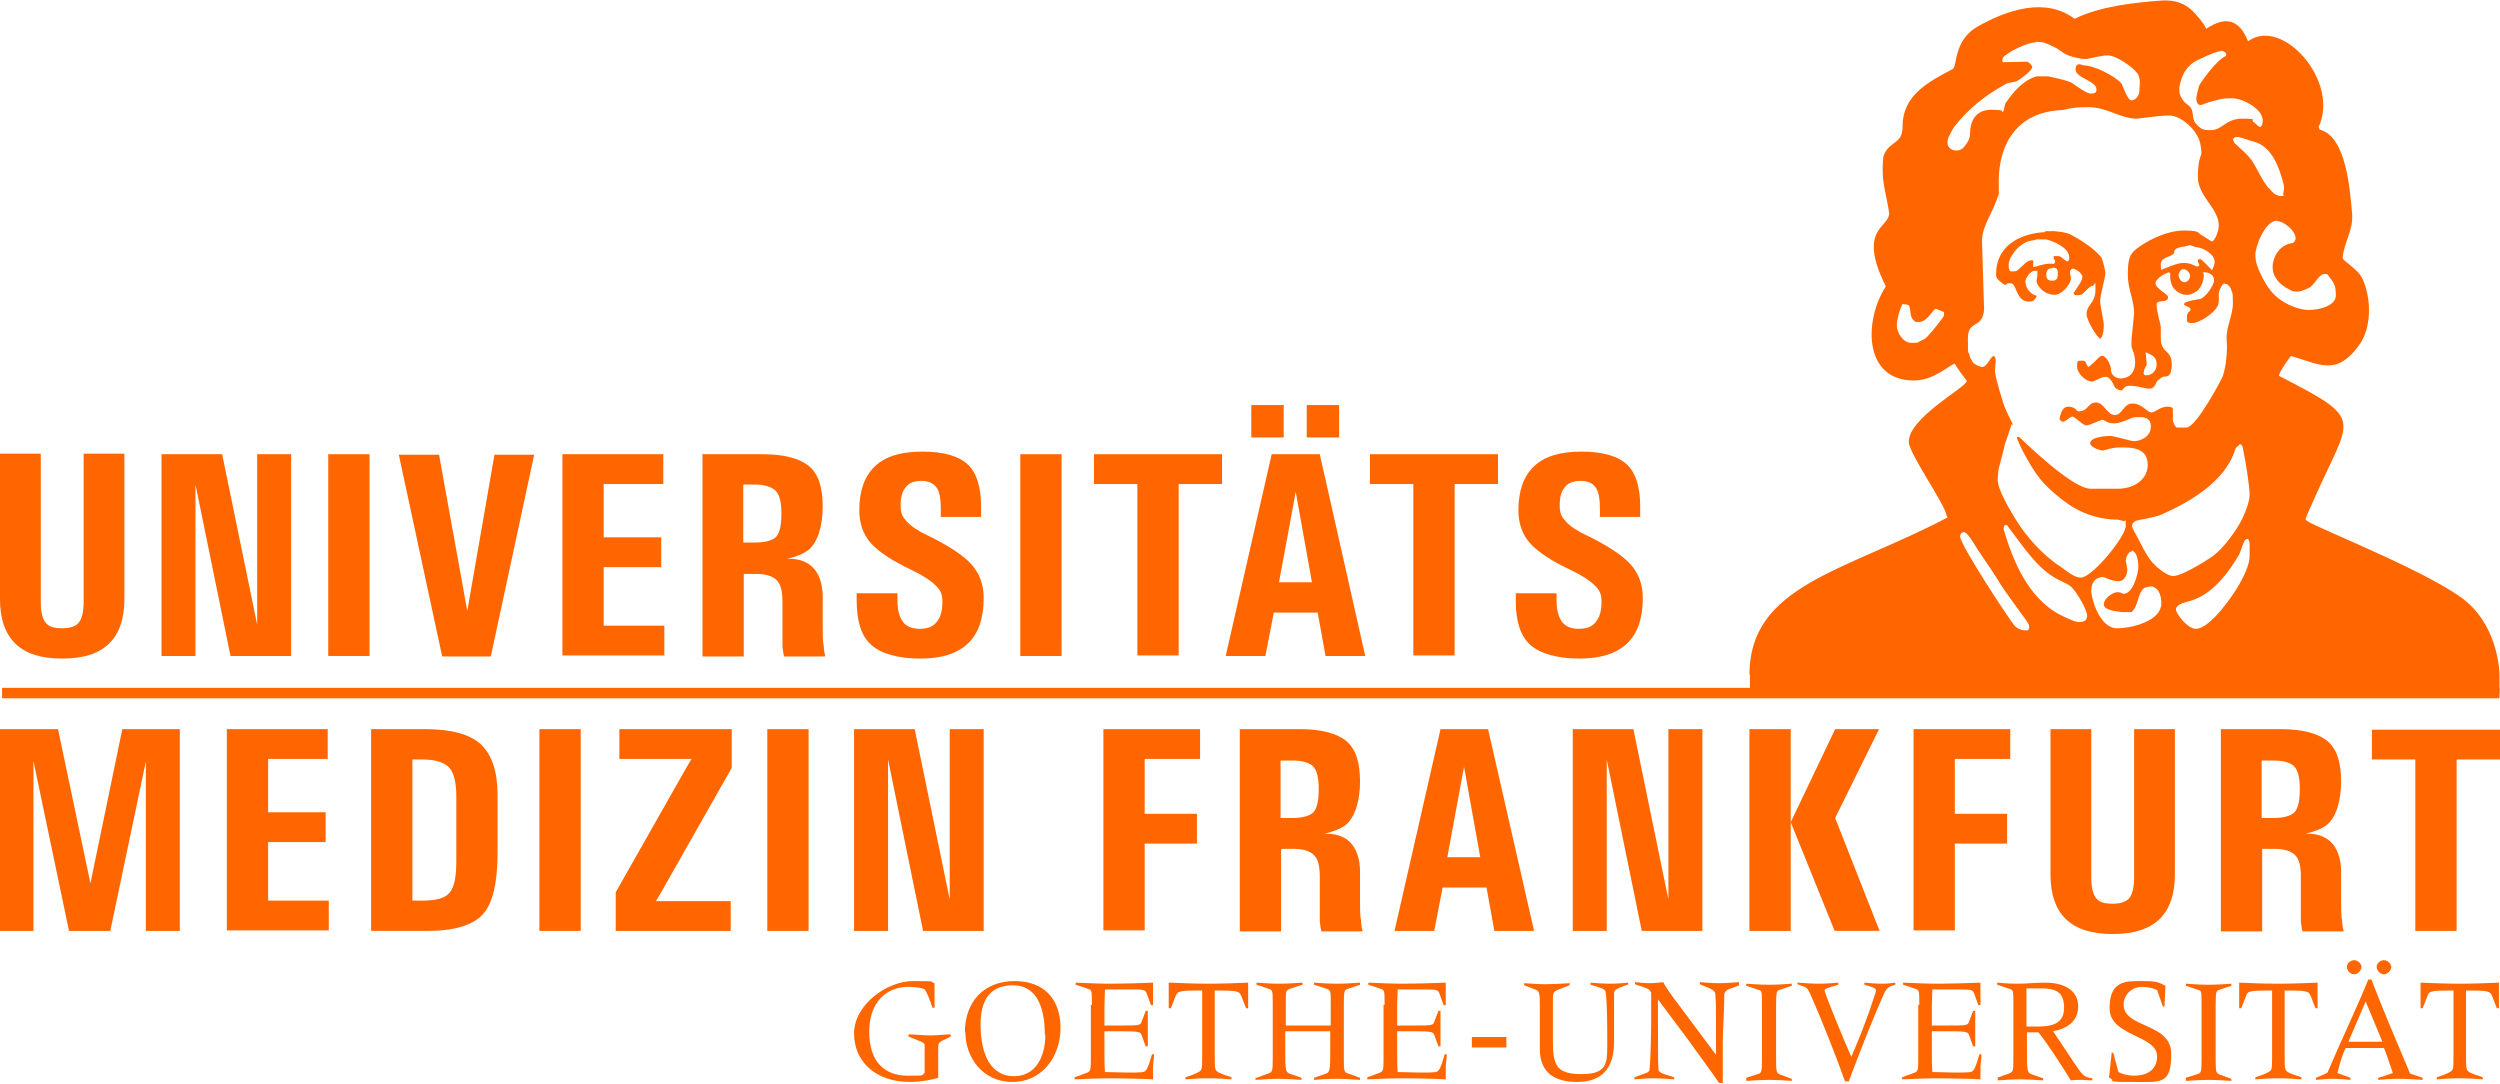 <?xml version="1.0" encoding="UTF-8"?>
<svg xmlns="http://www.w3.org/2000/svg" version="1.1" viewBox="0 0 478.3 207.3">
  <defs>
    <style>
      .cls-1 {
        fill-rule: evenodd;
      }

      .cls-1, .cls-2 {
        fill: #f60;
      }
    </style>
  </defs>
  <!-- Generator: Adobe Illustrator 28.6.0, SVG Export Plug-In . SVG Version: 1.2.0 Build 709)  -->
  <g>
    <g id="Ebene_1">
      <g>
        <path class="cls-2" d="M430.2,103.1c-.3,0-.4,0-.6.2-.4.2-.8,2-1.2,2.8-1.9,3.2-4.5,6.8-8.1,8.4-.6.3-1.4.5-2.1.7-.7.2-1.9.6-1.9,1.4s2.2,3.7,3.8,3.7c2.9,0,7.4-6.9,8.2-8.3.8-1.4,2.1-3.8,2.1-5.7,0-1.1,0-.3,0-1.9,0-.3,0-1.1-.3-1.2h0ZM407.9,105.5c-.6,0-1.1.8-1.2,1.7,0,.3.3,1.5.3,1.8,0,.7-.4,2.2-1.7,2.2s-2.6-.8-3-.8c-1.4,0-2.2,1.1-2.2,2.6s1.6,7.2,4.9,7.2,8.5-1.6,8.5-4.7-1.7-3.2-1.7-3.3h-.5c-.5.1-.8.2-1.1.3-1.4,1.3-1,3.4-2.4,4.6,0,0-1.2,0-1.9,0-1.4-.2-3.4-.4-3.4-1.5s1.7-2.3,2.6-2.3.8.3,1.2.3c1.8,0,2.8-3.9,2.8-5.1s-.2-2.9-1.3-3.2h0ZM375.7,101.8c-.4,0-.7.5-.7.8,0,1.7,9.8,16.5,10.5,17.2.9.8,1.8.8,2.2.8s.3,0,.4-.2c.3-.3,0-1,0-1,0-.3-4.4-5.9-5.9-8.5-.7-1.2-3.5-5.2-3.8-5.7-.4-.6-1.9-3.4-2.7-3.4h0ZM383.6,100.5c-.4.2-.2,1-.2,1,1.6,5.3,4.4,12.8,10.7,16.1.6.3,2.8,1.4,3.5,1.4s1.7,0,1.7-1.2-2-4.5-2.9-5.4c-.6-.6-1.6-1-2.4-1.4-4.2-2-7-6.6-10-10.5,0,0-.4-.1-.6,0h0ZM428.5,85.1c-.5.3-.8.6-.9,1-1.9,6.1-8.9,10.1-14.2,12.4-1.2.5-4.4,1-4.6,1.1-.3,0-.9.5-.9,1s.8,1.7,1.2,2.5c.6,1.2,1.3,2.6,2.2,3.9.6.9,3.1,3.3,4.6,3.2,2.1-.2,7.4-3.7,7.7-4,1.7-1.3,3.7-4,4.7-5.7.8-1.3,2.1-4.2,2.1-5.8s-.7-6.1-1.3-9c-.1-.6-.3-.6-.7-.8h0ZM412.6,69.8c0-1.4-.6-1.8-2.1-2.4.1,1.3.2,1.7.2,2.3,0,.3-.6,1-.5,1.3,0,0-.2.4,0,.6.1.2.1.2.5.2,1,0,1.9-.9,1.9-2h0ZM417.7,51.5c-.5,0-.9.8-.9,1.1,0,.6.5,1.4,1.1,1.4s1.1-.6,1.1-1.2c0-.5-.5-1.3-1.3-1.3h0ZM435.7,42.2c-2.4,0-4.2,5-4.2,6.5s.4,2.4,1,3.7c.5,1.1,1.2,2.3,2,3.3,1.9,2.3,5.1,3.6,7.2,3.6s5.2-.8,5.2-2.8-.4-2.4-1.6-4c-1.5-.6-2.2,1.7-3.4,2.5-.8.4-1.8.8-2.2.8s-1.1,0-1.5-.3c-2.1-1-3.4-2.5-3.4-4.4s1.3-4.3,3.8-4.6c.2,0,.6-.5.6-.9,0-1.4-2.2-3.3-3.6-3.3h0ZM419.1,46.9c-.4,0-1,.3-1.4.3s-1.7.3-1.7.9c0,1.2-2.6.8-2.6,2.5s.3.8.6.8,2.3-1.1,3.8-1.1,2.3.7,2.5.7c.4,0,.3-.2.5-.3-.1-.3-.3-.4-.3-.8s.1-.2.2-.3h.4c.8.7,1.5,1.5,2.1,2.1.3-.6.5-1.2.5-1.6,0-1.5-2.2-2.7-3.4-2.8-.5,0-.8-.3-1.1-.3h0ZM363.9,58.3c-.5,1.1-1,2.8-1,4s1.1,3.3,2.8,3.3,1.1-.1,1.6-.3c.4-.2.9-.4,1.1-.6.5-.3,3.4-3.9,3.5-4.3.1-.5,0-.7,0-.7-.6-.2-1.2-.6-1.6-.6s-1.6,2.5-3.1,2.5-.6-.1-.9-.2c-1.1-.7-.6-2.2-1.1-3-.5-.2-.9-.2-1.3-.2h0ZM384.8,81.2c-.1.8-1.3,3.8-1.3,4.1s-1.2,4.5-1.2,4.9-.1,1.2-.1,1.6c0,1.9,2.3,5.7,3.4,7.5,2,3.3,5.3,7,8.6,9.1,1,.7,2.5,2,3.7,2.1.1,0,.3,0,.4,0,2.4-.5,8.4-7.9,8.4-9.9s-.1-.6-.4-.9c-.6-.2-1.1-.3-1.5-.3-2.6,0-5.9-.9-8.4-2.5-1.9-1.2-4.7-3.5-6.1-5.3-1.2-1.5-2.3-3.4-3.2-5.1-.1-.3-.3-.6-.5-1l-.7-1.6c0-.2,0-.2,0-.3h.4c.8.7,10,9.8,13.6,9.9h5.4c2.3,0,5.6-1.3,5.6-4.6s-3.2-3.3-5.1-3.3-2.8.5-3.5.6c-.4,0-2.4-.6-2.4-1.4,0-1.2,3.1-1.4,3.8-1.4s4.1,1,4.5,1c1.3,0,3.3-.8,3.3-2.8s-1.8-1.8-2.8-1.8-2.7,1.2-4.2,1.2-1.9-.7-2.2-.7-2.6,1.1-3.2,1.1c-.5,0-2.2-1.7-2.6-1.7s-1.4,1-1.8,1-.5-.4-.7-.5c.1-.2.3-2.4,1.7-2.4s1.6.9,1.9.9c2,0,1.8-1.7,3.4-1.7s2.1,2.4,3.6,2.4,1.6-2.2,3.4-2.2,2.8,1.7,3.6,1.7,1.6-1.1,3.1-1.1.9.8,1,1.2c.1.4,0,.8,0,1.2s.2.9.4,1.2.2.4.6.4h1.6c1.9,0,6.9-9.5,7-9.9.3-1,.6-2.5.6-2.9s.3-1.9.1-4.1c-.1-2.5,1.2-4.4,1.2-7s-.2-1.7-.3-2.4c-.2-.8-1-1.4-1.5-1.2-.2,0-.9,1.3-.9,1.9s.1,1.7-.2,2.3c-.7,1.5-3.6,3.3-4.8,3.3s-1.1-.2-1.1-1.2.7-1,.7-1.3c0-.6-.5-.5-1.1-.9,0,0-.3-.1,0-.5.9-.4,1.9-.5,2.9-.7,1-.2,2.7-2.6,2.7-3.6s-1-1.5-1.8-1.5-.2.2-.2.2c.2,1-.4,2.7-1.3,3.4-.5.4-1.3.7-1.6.7s-1,0-1.1-.1c-1.9-.6-2.4-2.1-2.4-3.4s.2-.3-.2-.8c-.4,0-2.6,1.1-2.6,2.1s2.4,2.1,2.4,2.6c0,1.4-2.2.3-2.2,1.5s.8,3.9.8,4.2v2.1c0,3.1,2.1,2.2,2.1,5.1s-1.3,2.2-1.7,2.4c-.4.2-.6.4-1,.7-.3.4-.2.4-.5.9-.5.8-1.1.7-1.7.6-1.4-.3-2.1-.5-3.2-.5s-1.2.9-1.5.9-.9-.2-1.2-.5c-.2-.2-.8-2.1-1.8-2.1s-2.2.9-2.6.9c-1.3,0-2.9-1.6-2.9-2.8s0-1.2,1-1.2.5.8,1.2,1.2c.9-.6,2.1-2.1,2.4-2.1s.5,0,.7.2c.5.3,1.2,1.7,1.2,2.6s1,1.5,1.8,1.5c1.8,0,2.8-1.3,2.8-3s-.7-2.8-.7-3.1,0-.2,0-.3c0-.4,0-.8,0-1.1,0-.1.5-4.7.5-5,0-2.4-1.2-4.7-1.2-7.2s.2-3.7,1.1-4.6c1.9-1.8,6.2-4,9.6-4s2.5.5,3.6,1c.3.1,1.4,1,1.9,1.1.7-.6,1.2-2.2,1.2-3.1,0-3.2-4-5.6-4-9.2s.7-4.2.7-4.6-.1-1.1-.2-1.6c-.4-2.7-3.7-5.6-5.9-5.6s-5.9.6-6.2.6c-3.4,0-5.6-2.2-9.4-2.2s-3.8.5-5.6.6c-7.6.5-11.5,6-11.5,13.6s.2,1.6,0,2.3c-.9,3.5-3.2,6-3.2,9.1l.4,13.1c-.3,3.9-3.1,1.8-3.1,5.6s.1,2.1.3,3.1c.1.6.5,1.2.7,1.5.1.2,1.3.8,1.7.8,1,0,1.5-1.8,2.2-2.1.8.2.2,2.1.3,3,.2,1.9,1.5,5.7,1.6,6.1.2.7.5,1.2.7,1.7.3.8,1.1,2.1,1.1,2.4h0ZM428.4,26.2c-.4,0-.8,0-1,.2-.1,0-.2.2-.1.5,0,.5.9,1,1.1,1.3.8.7,1.8,1.6,2.4,2.5,1.1,1.6,1.8,3.5,3,5,1,1.2,1.7,1.8,2.6,1.8s.4-.3.4-.3c.1-.6.2-1,.2-1.3s-.1-.7-.2-1c-.7-2.7-2.1-6.9-5.6-7.8-.9-.2-2.3-.8-2.7-.8h0ZM424.9,9.8c-1.1,0-4.7,1.8-5.2,2.1-1.6,1.2-2.2,2.4-2.7,4.5-.1.6,0,1.1,0,1.5.2.6.5,1.1.9,1.6.4.4,1.1.8,1.3,1.2.5.9.2,2.1.8,2.8,1.1,1.4,1.8,1.4,2.9,1.4,2.4,0,2.8-2.2,6.1-2.2s1.5.3,2.1.6c.4.2,1.2,1.3,1.5.9.3-.4.3-.9.3-1.2,0-2.1-3.7-4.2-5.9-4.2s-2.5.3-3.8.6c-.7.1-1.9.7-2.2.7-.5,0-.8-.6-.8-1.2s.3-1.5.5-2.4c.3-.8,3.6-5.2,5-5.7.1,0,.2-.2.2-.4s0-.2-.2-.4c-.3-.2-.5-.3-.9-.3h0ZM389.4,8.1c-1.1,0-3.9,1.2-5,2-.4.3-1.3.7-1.3,1.3s0,.5.2.5c.4,0,4.5-.1,4.5-.1.4.1,1,.7,1,1,0,.8-2.5,2.5-2.9,2.7-.6.3-1.6.2-2.2.6-3.7,2-7.1,4.7-9.6,7.9-.6.7-1.3,2.2-1.4,2.5-.1.4-.1.6-.1,1,0,.6.7,1.3,1.7,1.3s1.4-.6,1.7-1c.5-.6.9-1.4.9-2.1,0-2.6,1.1-4.7,4.1-4.7s1.7.4,2.1.4.3-1.3.7-1.8c1.5-2.2,3.5-4.4,5.9-5,.1,0,.4,0,2.1,0,1.4.3,2.9.6,4.3,1.1.5.2,2.9,2.2,3.9,2.2s1.1-.3,1.1-.8c0-1.6-4-2.2-4-3.8s1.3-.8,1.5-.8c2,0,6,2,7.3,3.5.2.3,1.1,3.2,1.9,3.2s1.5-1,1.5-1.7.1-1.3.1-1.7-.1-1.3-.5-1.8c-1-1.3-4.1-3.4-5.6-3.4s-3.7.7-4.3.7-2.3-.3-3.3-.7c-.8-.3-1.5-.9-2.1-1.3-.8-.4-2.4-1.2-2.8-1.2s-.9-.1-1.2-.1h0ZM334.7,129.1c0-17.2,18.4-19.8,37.9-30.1l-.2-.4c-.2-2-7.1-11.7-7.2-14-.2-4.6,11-10.5,11.1-11.7-.8-1.1-1.6-2.1-2.3-3.3-.8,0-3.9,3.2-7.8,3.2-9.9,0-9.5-11.8-5.4-18-5.7-11.4,1-11.2.6-14.2-.4-3-1.3-5.3-1.2-8.5,0,0,0-1.7.2-2.4,1.2-2.9,3.6-2,3.6-5.5,0-6.1,5.1-8.6,9.6-11,.9-.5.1-5.6,4.9-8.2,5.5-3.1,12.9-5.6,18.4-1.4,4.9-2.4,11.3-3.1,16.7-3.5,4-.2,5.8,1.5,8,4.5l.5.9c3.9-2.6,6.4-1.6,8,2.4,6.5-4.8,17.6,7.6,13.5,16.4l.2.5c5.2,1.3,5.8,11.9,6.2,16,.3,3.2-1.6,5.7-1.8,8.5,0,.3.5.7.8.9,2.4,2,3,2.4,3.8,5.5.8,3.2.6,7.6-1.5,10.4-4.3,5.9-7.5,3.6-13,2-.6.8-2.2,3-2.3,3.8,16.9,8.7,13.7,7.6,6.6,23.9-.2.4-1.5,3.3-1.5,3.5s.4.4.5.5c3.1,1.8,24.2,10.1,30.4,15.4,6.2,5.4,6.2,13.9,6.2,13.9v3.6c0,0-143.4,0-143.4,0v-3.6h0Z"/>
        <path class="cls-1" d="M392.7,51.3c-.8,0-1.2.4-1.2,1.2s.2,1.2,1.2,1.2,1-.8,1-1.4,0-1.1-1-1.1h0ZM389.5,45.9c-.7.1-1.5.2-2,.5-1.5.7-3.2,2.8-3.2,4.3s.4,1.2,1.2,1.2,2-2.1,3.1-2.1.3,0,.4,0c0,.4,0,.8,0,1.3,1.7-.4,2.5-.8,4-.6,0-.2.2-.2.2-.5s-.3-.3-.3-.7,0-.2.1-.3h.9c.4,0,1.3,1,1.6,1s.4-.3.4-.7c0-1.9-2.9-3.1-4.4-3.5-.4,0-1,0-2.1,0h0ZM391.3,44.2c1.1.1,1.2,0,1.4,0,1.1.1,2.5.2,3.5.7,1.7.9,4.3,2.5,5.8,4.3.2.3.8,2.4.8,3.1s-1,4.2-1,5.3c0,.8.7,4,.7,4.4,0,.7,0,1.9-.6,2.8-.6,0-2.7-3.5-2.7-4.7,0-1.8,1.7-2.1,1.7-4.6s0-.8-.6-.8-1.8,1.7-2.2,1.7c0,0-.8.2-1.1,0-.2,0-.3-.3-.3-.3.6-1,1.7-2.3,1.7-3.1s-1.5-1.7-1.9-1.6c-.9.3-.2,1.5-.3,2-.2,1.2-1.8,3-3.1,3s-2.2-.7-2.5-1c-1.5-1.5-.8-1.8-.8-3.1s-.1-.2-.1-.4c0,0,0-.1-.4-.1-.9,0-1.8,1.5-1.8,2,0,1.1.7,2.4,2.2,2.8-.5,1-.8,1.1-1.5,1.1-2.6,0-2.3-3.5-3.5-3.5s-.7.3-1,.3-1-.6-1.3-.9c-.6-.5-.5-1-.5-1.3,0-4.8,3.9-7.6,9.4-7.9h0Z"/>
      </g>
      <rect class="cls-2" x=".4" y="131.6" width="477.8" height="2"/>
      <g>
        <path class="cls-2" d="M176.9,200.1c0-.5-.1-.6-1.4-1.1l-1.7-.7v-.4c1.4,0,2.8.2,4.2.2s2.6-.2,3.9-.2v.4l-1.8.9c-.5.3-.6.6-.6,1.2v4.5c0,.3,0,.8,0,1.3-1.1.4-3.5.8-5.4.8-6.6,0-10.7-3.9-10.7-9.3s6.2-10,11.3-10,2.9.1,4.1.4c0,.8,0,1.5,0,2.2s0,1.7,0,2.5h-.4c-.4-1.2-1-2.8-1.4-3.4-.3-.4-2-.6-3.2-.6-4.1,0-7.5,2.8-7.5,8.6s3,8.4,7.3,8.4,2.3-.1,3.3-.5c0-.4,0-.9,0-1.1v-4.1h0Z"/>
        <path class="cls-2" d="M184.6,197.5c0-5.8,3.6-9.8,9.5-9.8s8.8,3.7,8.8,9-3.4,10.3-9.2,10.3-9-4.8-9-9.5h0ZM199.9,198c0-4.8-1.3-9.5-6.1-9.5s-6.2,3.4-6.2,7.5c0,6,2.1,9.9,6.4,9.9s6-4,6-7.9h0Z"/>
        <path class="cls-2" d="M208.9,192.3c0-2.7,0-2.9-.7-3.1l-2.4-.8v-.4c2.4.1,4.6.2,6.8.2s5.5-.1,8-.2c0,.7,0,1.8,0,2.2s0,1.4,0,2.1h-.4l-.8-2.2c-.3-.8-.5-.8-3.9-.8s-3,0-4.1,0c0,1-.1,2.1-.1,3.3v3.6h3c3.5,0,3.9,0,4.1-.7l.8-2.1h.4c0,1.1,0,2.2,0,3.3s0,2.3,0,3.5h-.4l-.8-2.2c-.2-.6-.6-.7-4.1-.7h-3v3.9c0,1.3,0,2.7.1,3.9,1.4,0,2.7.1,4,.1,3.1,0,3.5,0,3.8-.4.4-.4.7-1.4,1.2-3.1h.4c0,.8-.2,1.7-.2,2.6v2.2c-1.5-.1-6-.2-7.6-.2-2.6,0-5.3.1-7.4.2v-.4l2.2-.8c.8-.3.9-.4.9-2.6v-10.5h0Z"/>
        <path class="cls-2" d="M223.8,188c2.5.1,5,.2,7.5.2s5-.1,7.5-.2v4.9h-.4l-.9-2.3c-.4-1-.7-1.1-5.1-1.1v12.6c0,1.4,0,2.2.2,2.6.2.4.8.7,3,1.4v.4c-1.4-.1-2.6-.2-4.4-.2s-3.1.1-4.4.2v-.4c2.2-.7,2.8-1.1,3-1.4.2-.4.2-1.2.2-2.6v-12.6c-4.4,0-4.7.1-5.1,1.1l-.9,2.3h-.4v-4.9h0Z"/>
        <path class="cls-2" d="M240.4,206.2l2.2-.8c.8-.3.9-.4.9-2.6v-10.5c0-2.7,0-2.9-.7-3.1l-2.4-.8v-.4c1.5.1,2.9.2,4.3.2s3-.1,4.5-.2v.4l-2.2.7c-.9.3-1,.5-1,1.9v5.2h8.6v-5.2c0-1.4-.1-1.6-1-1.9l-2.2-.7v-.4c1.5.1,3,.2,4.5.2s2.8-.1,4.3-.2v.4l-2.4.8c-.6.2-.7.4-.7,3.1v10.5c0,2.2.1,2.4.9,2.6l2.2.8v.4c-1.4-.1-3.1-.2-4.6-.2s-3,.1-4.2.2v-.4l2.3-.8c.8-.3.8-.9.8-4.7v-3.4h-8.6v3.4c0,3.8,0,4.4.8,4.7l2.3.8v.4c-1.2-.1-3.2-.2-4.2-.2-1.5,0-3.2.1-4.6.2v-.4h0Z"/>
        <path class="cls-2" d="M264.9,192.3c0-2.7,0-2.9-.7-3.1l-2.4-.8v-.4c2.4.1,4.6.2,6.8.2s5.5-.1,8-.2c0,.7,0,1.8,0,2.2s0,1.4,0,2.1h-.4l-.8-2.2c-.3-.8-.5-.8-3.9-.8s-3,0-4.1,0c0,1-.1,2.1-.1,3.3v3.6h3c3.5,0,3.9,0,4.1-.7l.8-2.1h.4c0,1.1,0,2.2,0,3.3s0,2.3,0,3.5h-.4l-.8-2.2c-.2-.6-.6-.7-4.1-.7h-3v3.9c0,1.3,0,2.7.1,3.9,1.4,0,2.7.1,4,.1,3.1,0,3.5,0,3.8-.4.4-.4.7-1.4,1.2-3.1h.4c0,.8-.2,1.7-.2,2.6v2.2c-1.5-.1-6-.2-7.6-.2-2.5,0-5.3.1-7.4.2v-.4l2.2-.8c.8-.3.9-.4.9-2.6v-10.5h0Z"/>
        <path class="cls-2" d="M281.6,198.4h6.6v2h-6.6v-2Z"/>
        <path class="cls-2" d="M311.3,188.4l-1.3.5c-.8.3-1.2.6-1.2,1.2,0,1.6,0,4,0,9.2,0,5.6-2.8,7.7-7.1,7.7s-7.1-1.8-7.1-6.3v-8.1c0-2.4,0-3-.9-3.3l-2.1-.8v-.4c1.4.1,2.8.2,4.1.2s3-.1,4.6-.2v.4l-1.3.5c-1.6.6-1.8.7-1.9,1.7,0,1.7,0,4.2,0,8.7s.8,6.1,5.5,6.1,4.9-1.9,4.9-5.4,0-8.2-.3-10.2c0-.5-.5-.8-1.3-1l-1.6-.5v-.4c1.2.1,2.5.2,3.8.2s2.2-.1,3.4-.2v.4h0Z"/>
        <path class="cls-2" d="M332.8,188.5l-1.9.7c-.6.2-.9.5-1,1,0,2.4-.3,7.5-.3,9.2s0,4.5,0,7.8h-.7c-1.9-2.8-3.9-5.4-5.8-8.1l-5.9-7.9h0v3.2c0,3.8,0,9.5.1,10.1,0,.5.3.7,1.1,1l1.9.6v.4c-1.3-.1-2.6-.2-3.9-.2s-2.5.1-3.7.2v-.4l2.2-.8c.4-.1.7-.4.7-.7.1-.9.3-5.2.3-9v-5.7l-.4-.6c-.9-.4-1.8-.7-2.7-1v-.4c.9.1,1.9.2,2.8.2s1.7-.1,2.6-.2c.5,1,1.2,1.9,1.9,2.9l8.2,11h0v-7.1c0-1.4,0-2.8-.1-4.2,0-.8-.3-1-1.1-1.4l-1.9-.8v-.4c1.2.1,2.4.2,3.6.2s2.6-.1,3.9-.2v.6h0Z"/>
        <path class="cls-2" d="M334.1,206.2l2.2-.7c.7-.2.8-.4.8-2.6,0-1.7,0-3.5,0-5.2s0-3.5,0-5.2c0-2.7,0-3-.6-3.1l-2.4-.8v-.4c1.4.1,2.8.2,4.4.2s2.9-.1,4.3-.2v.4l-2.4.8c-.5.2-.6.4-.6,3.1,0,1.7,0,3.5,0,5.2s0,3.5,0,5.2c0,2.2.1,2.4.8,2.7l2.2.8v.4c-1.4-.1-3-.2-4.3-.2s-3.1.1-4.4.2v-.4h0Z"/>
        <path class="cls-2" d="M344,188c1.3.1,2.7.2,4,.2s2.5-.1,3.7-.2v.4l-1,.3c-1.3.4-1.6.5-1.6.8,0,.6,3.7,9.6,5.1,12.7,1.8-4.2,3.4-8.4,4.4-11.6.2-.5.3-.8.3-1.2s-.9-.6-2.2-1v-.4c1.1.1,2.2.2,3.3.2s1.8-.1,2.6-.2v.4c-1.2.3-1.6.6-2.1,1.6-1.8,4-4.1,9.7-6.8,16.9h-.7c-1.9-5.3-4.8-12.6-6.7-16.8-.5-1.1-.7-1.2-1.6-1.5l-.8-.3v-.4h0Z"/>
        <path class="cls-2" d="M367.2,192.3c0-2.7,0-2.9-.7-3.1l-2.4-.8v-.4c2.4.1,4.6.2,6.8.2s5.5-.1,8-.2c0,.7,0,1.8,0,2.2s0,1.4,0,2.1h-.4l-.8-2.2c-.3-.8-.5-.8-3.9-.8s-3,0-4.1,0c0,1-.1,2.1-.1,3.3v3.6h3c3.5,0,3.9,0,4.1-.7l.8-2.1h.4c0,1.1,0,2.2,0,3.3s0,2.3,0,3.5h-.4l-.8-2.2c-.2-.6-.6-.7-4.1-.7h-3v3.9c0,1.3,0,2.7.1,3.9,1.4,0,2.7.1,4,.1,3.1,0,3.5,0,3.8-.4.4-.4.7-1.4,1.2-3.1h.4c0,.8-.2,1.7-.2,2.6v2.2c-1.5-.1-6-.2-7.6-.2-2.5,0-5.3.1-7.4.2v-.4l2.2-.8c.8-.3.9-.4.9-2.6v-10.5h0Z"/>
        <path class="cls-2" d="M382.1,206.2l2.2-.8c.8-.3.9-.4.9-2.6v-10.5c0-2.7,0-2.9-.7-3.1l-2.4-.8v-.4c1.1.1,2.4.2,4,.2s3.2-.2,5.2-.2c3.8,0,6.3,1.6,6.3,4.5s-2.1,4.3-4.8,4.8l4,6c1.7,2.5,1.8,2.7,3.5,3v.4c-.7,0-1.4-.1-2-.1s-1.4,0-2.1.1c-1.9-3.1-4.4-6.9-6.2-9.2h-2.2v3.3c0,3.8,0,4.4.8,4.7l2.3.8v.4c-1.2-.1-3.2-.2-4.2-.2-1.5,0-3.2.1-4.5.2v-.4h0ZM387.7,196.4h2c2.7,0,5.2-.4,5.2-3.6s-1.8-3.7-4.5-3.7-1.8,0-2.7,0v7.2h0Z"/>
        <path class="cls-2" d="M403.9,201.4h.4l1,3.7c.9.5,2.2.7,3,.7,2.3,0,4.4-1,4.4-3.7,0-4.1-9.1-3.8-9.1-9.2s3.2-5.2,6.4-5.2,3.1.4,4.3.9l-.2,4h-.3l-1.1-3.2c-1-.4-1.9-.6-2.9-.6-1.8,0-3.5,1.4-3.5,3.4,0,4.6,9.1,3.4,9.1,9.4s-1.9,5.4-7.6,5.4-2.6-.2-4.3-.8l.5-4.7h0Z"/>
        <path class="cls-2" d="M418.2,206.2l2.2-.7c.7-.2.8-.4.8-2.6,0-1.7,0-3.5,0-5.2s0-3.5,0-5.2c0-2.7,0-3-.6-3.1l-2.4-.8v-.4c1.4.1,2.8.2,4.4.2s2.9-.1,4.3-.2v.4l-2.4.8c-.5.2-.6.4-.6,3.1,0,1.7,0,3.5,0,5.2s0,3.5,0,5.2c0,2.2.1,2.4.8,2.7l2.2.8v.4c-1.4-.1-3-.2-4.3-.2s-3.1.1-4.4.2v-.4h0Z"/>
        <path class="cls-2" d="M428.4,188c2.5.1,5,.2,7.5.2s5-.1,7.5-.2v4.9h-.4l-.9-2.3c-.4-1-.7-1.1-5-1.1v12.6c0,1.4,0,2.2.2,2.6.2.4.8.7,3,1.4v.4c-1.4-.1-2.6-.2-4.4-.2s-3.1.1-4.4.2v-.4c2.2-.7,2.8-1.1,3-1.4.2-.4.2-1.2.2-2.6v-12.6c-4.4,0-4.7.1-5,1.1l-.9,2.3h-.4v-4.9h0Z"/>
        <path class="cls-2" d="M443.1,206.2c.7-.3,1.5-.6,2.2-1,2.5-5.9,5.7-12.6,7.8-17.8h.6c2.3,6,4.9,12.1,7.4,18l2.4.8v.4c-1.5-.1-3-.2-4.6-.2s-2.6.1-3.9.2v-.4c.7-.2,2-.6,2.8-.9-.4-1.2-1.3-3.9-1.7-4.8-1.2,0-2.5,0-3.7,0s-2.4,0-3.6,0c-.8,1.5-1.2,3.2-1.6,4.8l2.5.9v.4c-1.1-.1-2.3-.2-3.4-.2s-2.1.1-3.2.2v-.4h0ZM450.4,186.4c-.7,0-1.4-.7-1.4-1.4s.7-1.3,1.4-1.3,1.4.7,1.4,1.3-.7,1.4-1.4,1.4ZM452.6,191.6l-3.3,7.7h6.5l-3.2-7.7ZM456.1,186.4c-.7,0-1.4-.7-1.4-1.4s.7-1.3,1.4-1.3,1.4.7,1.4,1.3-.7,1.4-1.4,1.4Z"/>
        <path class="cls-2" d="M463.1,188c2.5.1,5,.2,7.5.2s5-.1,7.5-.2v4.9h-.4l-.9-2.3c-.4-1-.7-1.1-5-1.1v12.6c0,1.4,0,2.2.2,2.6.2.4.8.7,3,1.4v.4c-1.4-.1-2.6-.2-4.4-.2s-3.1.1-4.4.2v-.4c2.2-.7,2.8-1.1,3-1.4.2-.4.2-1.2.2-2.6v-12.6c-4.4,0-4.7.1-5,1.1l-.9,2.3h-.4v-4.9h0Z"/>
      </g>
      <g>
        <path class="cls-2" d="M6.5,178.1H0v-38.6h11.1l6.2,29.5h0l6.1-29.5h11v38.6h-6.5v-32.4h0l-6.8,32.4h-7.9l-6.8-32.5h0v32.5h0Z"/>
        <path class="cls-2" d="M43.4,178.1v-38.6h19.3v5.7h-11.4v10.2h11v5.7h-11v11.2h11.6v5.7h-19.5Z"/>
        <path class="cls-2" d="M71,139.5h10.4c5,0,8.5,1,10.6,2.9,2.1,2,3.2,5.2,3.2,9.8v10.8c0,5.8-.9,9.8-2.8,11.9-1.9,2.1-5.4,3.2-10.6,3.2h-10.8v-38.6h0ZM78.9,172.3h2.1c2.5,0,4.2-.5,5-1.5.9-1,1.3-3,1.3-5.9v-12.7c0-2.6-.5-4.4-1.4-5.4-1-1-2.7-1.5-5.3-1.5h-1.7v27h0Z"/>
        <path class="cls-2" d="M103.2,139.5h7.9v38.6h-7.9v-38.6Z"/>
        <path class="cls-2" d="M117.8,170.7l13.5-23.8,1-1.7h-13.8v-5.7h21.5v7.4l-13.5,23.8-1,1.7h14.3v5.7h-22v-7.4h0Z"/>
        <path class="cls-2" d="M146.8,139.5h7.9v38.6h-7.9v-38.6Z"/>
        <path class="cls-2" d="M169.9,178.1h-6.5v-38.6h11.6l6.7,32.6v-32.6h6.5v38.6h-11.6l-6.7-32.8v32.8h0Z"/>
        <path class="cls-2" d="M211.1,178.1v-38.6h18.5v5.7h-10.6v10.5h10v5.7h-10v16.6h-7.9Z"/>
        <path class="cls-2" d="M237.1,139.5h11.6c4.1,0,7.1.8,8.9,2.3s2.6,4.1,2.6,7.7-.9,6.8-2.7,8.3c-.9.7-2.3,1.3-4.1,1.7h.4c2.1,0,3.8.7,4.9,2.1,1.1,1.4,1.6,3.4,1.5,6.1,0,1.5,0,3.1,0,4.7,0,1.7,0,2.9.2,3.8,0,.9.2,1.5.3,2h-7.9c-.1-.4-.2-1.1-.3-1.9,0-.9,0-2.1,0-3.9v-4.7c0-1.9-.3-3.3-1.1-4.1-.8-.8-2.1-1.2-4-1.2h-2.3v15.8h-7.9v-38.6h0ZM245,156.5h2.2c2,0,3.4-.4,4.1-1.1.7-.8,1-2.3,1-4.5s-.4-3.6-1.1-4.3-2.1-1.1-4-1.1h-2.2v11.1h0Z"/>
        <path class="cls-2" d="M275.4,139.5h9.3l8.8,38.6h-7.6l-1.5-8.3h-8.4l-1.6,8.3h-7.6l8.8-38.6ZM276.9,164h6.3l-3.1-17.3h0l-3.2,17.3h0Z"/>
        <path class="cls-2" d="M307.4,178.1h-6.5v-38.6h11.6l6.7,32.6v-32.6h6.5v38.6h-11.6l-6.7-32.8v32.8h0Z"/>
        <path class="cls-2" d="M342.6,178.1h-7.9v-38.6h7.9v17.8h0l8.5-17.8h8.4l-8.4,17,8.5,21.6h-8.6l-8.4-20.8h0v20.8h0Z"/>
        <path class="cls-2" d="M366.1,178.1v-38.6h18.5v5.7h-10.6v10.5h10v5.7h-10v16.6h-7.9Z"/>
        <path class="cls-2" d="M416.1,167.3c0,3.8-1,6.7-3,8.6s-5,2.8-8.9,2.8-6.9-.9-8.9-2.8c-2-1.9-3-4.8-3-8.6v-27.8h7.8v28.3c0,1.9.3,3.2.9,4,.6.8,1.6,1.1,3.2,1.1s2.6-.4,3.2-1.1c.6-.8.9-2.1.9-4v-28.3h7.8v27.8h0Z"/>
        <path class="cls-2" d="M424.8,139.5h11.6c4.1,0,7.1.8,8.9,2.3s2.6,4.1,2.6,7.7-.9,6.8-2.7,8.3c-.9.7-2.3,1.3-4.1,1.7h.4c2.1,0,3.8.7,4.9,2.1,1.1,1.4,1.6,3.4,1.5,6.1,0,1.5,0,3.1,0,4.7,0,1.7,0,2.9.2,3.8,0,.9.2,1.5.3,2h-7.9c-.1-.4-.2-1.1-.3-1.9,0-.9,0-2.1,0-3.9v-4.7c0-1.9-.3-3.3-1.1-4.1-.8-.8-2.1-1.2-4-1.2h-2.3v15.8h-7.9v-38.6h0ZM432.7,156.5h2.2c2,0,3.4-.4,4.1-1.1.7-.8,1-2.3,1-4.5s-.4-3.6-1.1-4.3-2.1-1.1-4-1.1h-2.2v11.1h0Z"/>
        <path class="cls-2" d="M462.1,145.3h-8.3v-5.7h24.5v5.7h-8.3v32.8h-7.9v-32.8h0Z"/>
      </g>
      <g>
        <path class="cls-2" d="M23.8,114.6c0,3.8-1,6.7-3,8.6-2,1.9-4.9,2.8-8.9,2.8s-6.9-.9-8.9-2.8c-2-1.9-3-4.8-3-8.6v-27.8h7.8v28.3c0,1.9.3,3.2.9,4s1.6,1.1,3.2,1.1,2.6-.4,3.2-1.1c.6-.8.9-2.1.9-4v-28.3h7.8s0,27.8,0,27.8Z"/>
        <path class="cls-2" d="M37.4,125.5h-6.5v-38.6h11.6l6.7,32.6v-32.6h6.5v38.6h-11.6l-6.7-32.8v32.8h0Z"/>
        <path class="cls-2" d="M62.8,86.9h7.9v38.6h-7.9v-38.6Z"/>
        <path class="cls-2" d="M76.1,87h7.9l5.4,29.9h0l5.2-29.9h7.6l-8.3,38.6h-9.3s-8.3-38.6-8.3-38.6Z"/>
        <path class="cls-2" d="M107.6,125.5v-38.6h19.3v5.7h-11.4v10.2h11v5.7h-11v11.2h11.6v5.7s-19.5,0-19.5,0Z"/>
        <path class="cls-2" d="M134.3,86.9h11.6c4.1,0,7.1.8,8.9,2.3,1.8,1.5,2.6,4.1,2.6,7.7s-.9,6.8-2.7,8.3c-.9.7-2.3,1.3-4.1,1.7h.4c2.1,0,3.8.7,4.9,2.1s1.6,3.4,1.5,6.1c0,1.5,0,3.1,0,4.7,0,1.7,0,2.9.2,3.8,0,.9.2,1.5.3,2h-7.9c-.1-.4-.2-1.1-.3-1.9,0-.9,0-2.1,0-3.9v-4.7c0-1.9-.3-3.3-1.1-4.1-.8-.8-2.1-1.2-4-1.2h-2.3v15.8h-7.9v-38.6h0ZM142.2,103.8h2.2c2,0,3.4-.4,4.1-1.1.7-.8,1-2.3,1-4.5s-.4-3.6-1.1-4.3-2.1-1.2-4-1.2h-2.2v11.1h0Z"/>
        <path class="cls-2" d="M180,98.8v-1.2c0-2-.2-3.5-.8-4.3-.6-.8-1.5-1.3-2.9-1.3s-2.4.4-3,1.2c-.7.8-1,1.9-1,3.5s.4,2.2,1.2,3.1c.8.9,2.2,1.8,4.1,2.7,3.9,1.9,6.6,3.7,8.2,5.4,1.6,1.8,2.4,3.9,2.4,6.5,0,3.9-1,6.8-3,8.7-2,1.9-5,2.9-9.1,2.9s-7.5-.9-9.4-2.6-2.8-4.5-2.8-8.4v-1.5h7.8v1.2c0,1.9.3,3.2,1,4.2s1.8,1.4,3.3,1.4,2.5-.4,3.2-1.3c.7-.8,1.1-2.1,1.1-3.8s-.4-2.3-1.3-3.2c-.9-.9-2.4-1.9-4.5-2.9-3.8-1.8-6.4-3.5-7.9-5.2-1.5-1.7-2.2-3.8-2.2-6.3,0-3.7,1-6.5,3-8.4,2-1.9,5-2.8,9.1-2.8s7.1.9,8.8,2.6c1.6,1.6,2.4,4.3,2.4,7.9v2h-7.8Z"/>
        <path class="cls-2" d="M195.2,86.9h7.9v38.6h-7.9v-38.6Z"/>
        <path class="cls-2" d="M217.6,92.6h-8.3v-5.7h24.5v5.7h-8.3v32.8h-7.9v-32.8h0Z"/>
        <path class="cls-2" d="M243.2,86.9h9.3l8.7,38.6h-7.6l-1.5-8.3h-8.4l-1.6,8.3h-7.6l8.8-38.6h0ZM239.4,77.5h6.2v6.2h-6.2v-6.2ZM244.7,111.4h6.3l-3.1-17.3h0l-3.2,17.3h0ZM250,77.5h6.2v6.2h-6.2v-6.2h0Z"/>
        <path class="cls-2" d="M270.4,92.6h-8.3v-5.7h24.5v5.7h-8.3v32.8h-7.9v-32.8h0Z"/>
        <path class="cls-2" d="M306.1,98.8v-1.2c0-2-.2-3.5-.8-4.3-.5-.8-1.5-1.3-2.9-1.3s-2.4.4-3,1.2c-.7.8-1,1.9-1,3.5s.4,2.2,1.2,3.1c.8.9,2.2,1.8,4.1,2.7,3.9,1.9,6.6,3.7,8.2,5.4,1.6,1.8,2.4,3.9,2.4,6.5,0,3.9-1,6.8-3,8.7-2,1.9-5,2.9-9.1,2.9s-7.5-.9-9.4-2.6-2.8-4.5-2.8-8.4v-1.5h7.8v1.2c0,1.9.3,3.2,1,4.2s1.8,1.4,3.3,1.4,2.5-.4,3.2-1.3c.7-.8,1.1-2.1,1.1-3.8s-.4-2.3-1.3-3.2c-.9-.9-2.4-1.9-4.5-2.9-3.8-1.8-6.4-3.5-7.9-5.2-1.5-1.7-2.2-3.8-2.2-6.3,0-3.7,1-6.5,3-8.4,2-1.9,5-2.8,9.1-2.8s7.1.9,8.8,2.6c1.6,1.6,2.4,4.3,2.4,7.9v2h-7.8,0Z"/>
      </g>
    </g>
  </g>
</svg>